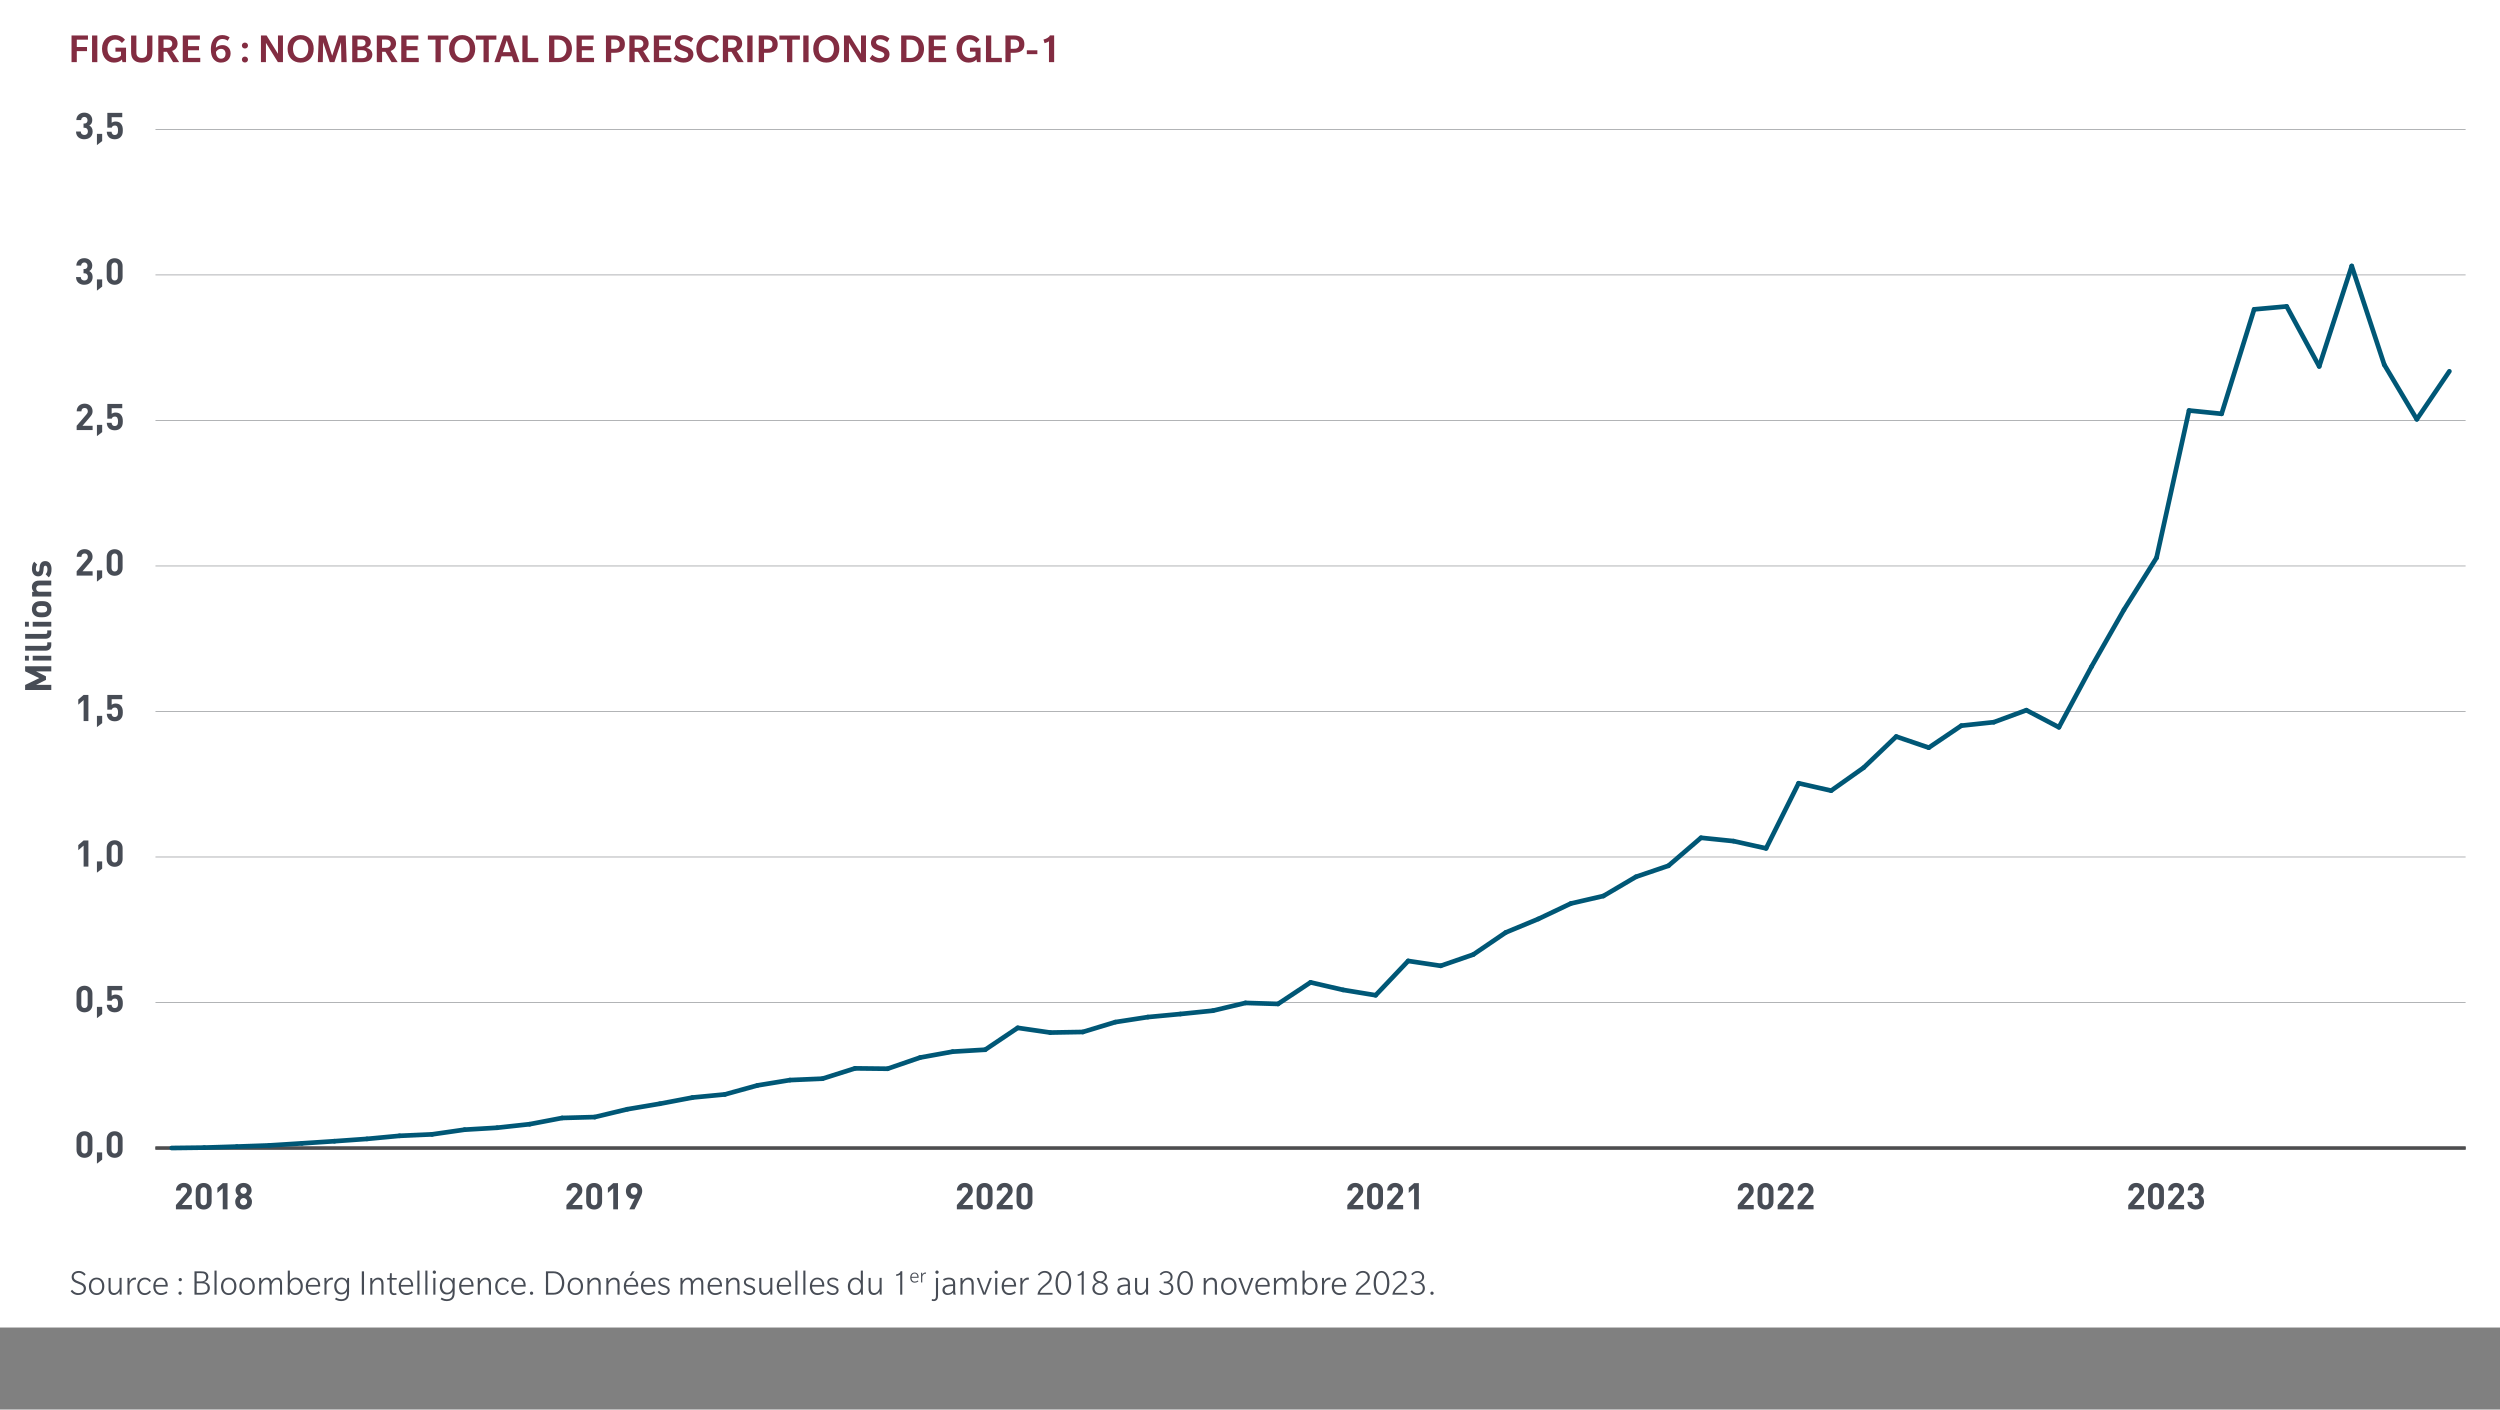 <?xml version="1.0" encoding="UTF-8"?>
<svg xmlns="http://www.w3.org/2000/svg" viewBox="0 0 800.36 451.25">
  <rect x="0" y="0" width="800.36" height="451.25" fill="#808080" stroke="none"/>
  <defs>
    <style>
      .cls-1 {
        fill: #474c55;
      }

      .cls-1, .cls-2, .cls-3 {
        stroke-width: 0px;
      }

      .cls-4 {
        stroke: #005776;
        stroke-linecap: round;
        stroke-width: 1.5px;
      }

      .cls-4, .cls-5, .cls-6 {
        fill: none;
        stroke-miterlimit: 10;
      }

      .cls-2 {
        fill: #fff;
      }

      .cls-5 {
        stroke: #4d4d4f;
      }

      .cls-3 {
        fill: #822c41;
      }

      .cls-6 {
        stroke: #9d9fa2;
        stroke-width: .25px;
      }
    </style>
  </defs>
  <g id="white_background" data-name="white background">
    <rect class="cls-2" width="800.36" height="425"/>
  </g>
  <g id="Layer_7" data-name="Layer 7">
    <g>
      <path class="cls-3" d="M24.59,12.7v2.34h3.27v1.34h-3.27v3.52h-1.69v-8.54h5.26v1.33h-3.56Z"/>
      <path class="cls-3" d="M29.47,19.9v-8.54h1.69v8.54h-1.69Z"/>
      <path class="cls-3" d="M39.2,19.9l-.16-.87s-.7,1.01-2.58,1.01c-2.04,0-3.8-1.61-3.8-4.44s1.99-4.37,4.14-4.37,3.11,1.37,3.21,1.51l-.99,1.02c-.19-.21-.82-1.09-2.16-1.09s-2.47,1.04-2.47,2.94,1.02,2.94,2.43,2.94,1.91-.78,1.91-.78v-1.22h-1.77v-1.28h3.39v4.62h-1.13Z"/>
      <path class="cls-3" d="M47.1,11.37h1.69v5.15c0,1.14-.17,1.92-.75,2.57-.56.63-1.4.95-2.65.95s-2.08-.31-2.65-.95c-.58-.63-.77-1.41-.77-2.55v-5.16h1.69v5.24c0,.74.08,1.08.35,1.4.28.34.73.54,1.36.54s1.09-.2,1.37-.54c.27-.32.35-.66.35-1.4v-5.24Z"/>
      <path class="cls-3" d="M55.42,19.9l-1.99-3.32h-1.06v3.32h-1.69v-8.54h3.08c.86,0,1.63.17,2.15.58.55.43.94,1.1.94,1.98,0,1.21-.71,2.04-1.75,2.39l2.26,3.59h-1.94ZM54.65,12.94c-.3-.2-.62-.28-1.09-.28h-1.2v2.66h1.18c.48,0,.81-.08,1.1-.28s.51-.59.51-1.05-.21-.85-.51-1.05Z"/>
      <path class="cls-3" d="M58.51,19.9v-8.54h5.48v1.33h-3.79v2.07h3.52v1.34h-3.52v2.42h3.91v1.37h-5.61Z"/>
      <path class="cls-3" d="M70.77,20.04c-1.33,0-2.1-.67-2.53-1.29-.42-.59-.73-1.53-.73-2.97,0-1.79.54-2.88,1.13-3.5.58-.63,1.38-1.05,2.51-1.05s1.95.42,2.37.75l-.63,1.08c-.19-.17-.82-.58-1.69-.58-.62,0-1.05.23-1.38.56s-.71.91-.71,2.26c.2-.2.83-.86,2.18-.86s2.54.98,2.54,2.63-1.09,2.96-3.05,2.96ZM70.73,15.64c-1.01,0-1.59.97-1.59.97,0,1.14.54,2.18,1.59,2.18s1.48-.73,1.48-1.6-.47-1.55-1.48-1.55Z"/>
      <path class="cls-3" d="M78.42,15.53c-.58,0-.98-.4-.98-.94s.4-.95.97-.95.98.4.98.94-.4.95-.97.95ZM78.42,20.01c-.58,0-.98-.4-.98-.94s.4-.95.97-.95.98.4.98.94-.4.95-.97.95Z"/>
      <path class="cls-3" d="M88.97,19.9l-3.83-6.18v6.18h-1.6v-8.54h1.81l3.64,5.87v-5.87h1.6v8.54h-1.63Z"/>
      <path class="cls-3" d="M96.25,20.04c-2.55,0-4.18-1.77-4.18-4.41s1.63-4.4,4.18-4.4,4.18,1.77,4.18,4.4-1.63,4.41-4.18,4.41ZM96.25,12.64c-1.56,0-2.45,1.25-2.45,2.97s.87,2.98,2.45,2.98,2.45-1.26,2.45-2.98-.89-2.97-2.45-2.97Z"/>
      <path class="cls-3" d="M109.29,19.9l-.12-6.4-2.11,6.4h-1.49l-2.12-6.4-.11,6.4h-1.59l.3-8.54h2.18l2.12,6.49,2.14-6.49h2.19l.3,8.54h-1.68Z"/>
      <path class="cls-3" d="M118.22,19.37c-.58.38-1.4.54-2.34.54h-3.12v-8.54h2.94c.74,0,1.61.08,2.11.42.51.34.9.86.9,1.69s-.51,1.57-1.47,1.83v.03c1.21.2,1.96,1.01,1.96,2.11,0,.91-.42,1.53-1,1.92ZM116.57,12.83c-.24-.15-.59-.19-.97-.19h-1.16v2.23h1.16c.38,0,.74-.07.97-.23.24-.17.46-.46.46-.9s-.2-.75-.46-.91ZM116.94,16.29c-.27-.15-.63-.24-1.12-.24h-1.38v2.59h1.37c.5,0,.86-.09,1.13-.24.28-.17.54-.51.54-1.05s-.26-.89-.54-1.06Z"/>
      <path class="cls-3" d="M125.37,19.9l-1.99-3.32h-1.06v3.32h-1.69v-8.54h3.08c.86,0,1.63.17,2.15.58.55.43.94,1.1.94,1.98,0,1.21-.71,2.04-1.75,2.39l2.26,3.59h-1.94ZM124.6,12.94c-.3-.2-.62-.28-1.09-.28h-1.2v2.66h1.18c.48,0,.81-.08,1.1-.28s.51-.59.51-1.05-.21-.85-.51-1.05Z"/>
      <path class="cls-3" d="M128.46,19.9v-8.54h5.48v1.33h-3.79v2.07h3.52v1.34h-3.52v2.42h3.91v1.37h-5.61Z"/>
      <path class="cls-3" d="M141.1,12.7v7.21h-1.68v-7.21h-2.45v-1.33h6.56v1.33h-2.43Z"/>
      <path class="cls-3" d="M147.96,20.04c-2.55,0-4.18-1.77-4.18-4.41s1.63-4.4,4.18-4.4,4.18,1.77,4.18,4.4-1.63,4.41-4.18,4.41ZM147.96,12.64c-1.56,0-2.45,1.25-2.45,2.97s.87,2.98,2.45,2.98,2.45-1.26,2.45-2.98-.89-2.97-2.45-2.97Z"/>
      <path class="cls-3" d="M156.48,12.7v7.21h-1.68v-7.21h-2.45v-1.33h6.56v1.33h-2.43Z"/>
      <path class="cls-3" d="M164.52,19.9l-.62-1.87h-3.33l-.62,1.87h-1.67l3-8.54h2.02l3.02,8.54h-1.8ZM162.24,12.94l-1.26,3.76h2.51l-1.25-3.76Z"/>
      <path class="cls-3" d="M167.24,19.9v-8.54h1.69v7.17h3.39v1.37h-5.08Z"/>
      <path class="cls-3" d="M181.79,18.88c-.74.67-1.71,1.02-3.05,1.02h-2.96v-8.54h2.94c1.36,0,2.33.35,3.06,1.02s1.32,1.75,1.32,3.24-.58,2.58-1.32,3.25ZM180.59,13.4c-.47-.48-1.09-.7-1.9-.7h-1.22v5.85h1.22c.81,0,1.42-.23,1.9-.7.47-.47.78-1.24.78-2.23s-.31-1.76-.78-2.22Z"/>
      <path class="cls-3" d="M184.58,19.9v-8.54h5.48v1.33h-3.79v2.07h3.52v1.34h-3.52v2.42h3.91v1.37h-5.61Z"/>
      <path class="cls-3" d="M199.15,16.27c-.59.46-1.52.63-2.26.63h-1.21v3h-1.69v-8.54h2.9c.81,0,1.65.17,2.26.65.59.46.91,1.13.91,2.12s-.31,1.67-.91,2.14ZM197.85,12.97c-.32-.24-.66-.31-1.22-.31h-.94v2.96h.93c.58,0,.9-.05,1.24-.3.32-.24.52-.59.52-1.18s-.19-.93-.52-1.17Z"/>
      <path class="cls-3" d="M206.23,19.9l-1.99-3.32h-1.06v3.32h-1.69v-8.54h3.08c.86,0,1.63.17,2.15.58.55.43.94,1.1.94,1.98,0,1.21-.71,2.04-1.75,2.39l2.26,3.59h-1.94ZM205.47,12.94c-.3-.2-.62-.28-1.09-.28h-1.2v2.66h1.18c.48,0,.81-.08,1.1-.28s.51-.59.51-1.05-.21-.85-.51-1.05Z"/>
      <path class="cls-3" d="M209.32,19.9v-8.54h5.48v1.33h-3.79v2.07h3.52v1.34h-3.52v2.42h3.91v1.37h-5.61Z"/>
      <path class="cls-3" d="M221.13,19.3c-.51.42-1.18.74-2.33.74s-2.41-.48-3.16-1.28l.85-1.2c.34.34,1.3,1.05,2.31,1.05s1.52-.4,1.52-1.05-.63-.89-.97-1.02-1.29-.47-1.52-.56c-.17-.07-.67-.26-1.06-.6-.38-.34-.73-.85-.73-1.68s.44-1.51.94-1.87c.5-.35,1.12-.59,2.12-.59,1.41,0,2.46.73,2.86,1.13l-.73,1.16c-.4-.4-1.32-.94-2.19-.94s-1.36.32-1.36.95.62.86.93,1c.31.12,1.37.5,1.64.6.22.08.65.26,1.01.59.36.32.73.82.73,1.65s-.38,1.49-.87,1.92Z"/>
      <path class="cls-3" d="M229.29,13.87s-.67-1.16-2.15-1.16-2.5,1.14-2.5,2.89.98,2.9,2.47,2.9,2.22-1.17,2.22-1.17l.87,1.14s-.9,1.56-3.21,1.56-4.07-1.59-4.07-4.41,1.96-4.4,4.14-4.4,3.08,1.45,3.12,1.52l-.89,1.12Z"/>
      <path class="cls-3" d="M236.16,19.9l-1.99-3.32h-1.06v3.32h-1.69v-8.54h3.08c.86,0,1.63.17,2.15.58.55.43.94,1.1.94,1.98,0,1.21-.71,2.04-1.75,2.39l2.26,3.59h-1.94ZM235.39,12.94c-.3-.2-.62-.28-1.09-.28h-1.2v2.66h1.18c.48,0,.81-.08,1.1-.28s.51-.59.51-1.05-.21-.85-.51-1.05Z"/>
      <path class="cls-3" d="M239.24,19.9v-8.54h1.69v8.54h-1.69Z"/>
      <path class="cls-3" d="M248.07,16.27c-.59.46-1.52.63-2.26.63h-1.21v3h-1.69v-8.54h2.9c.81,0,1.65.17,2.26.65.59.46.91,1.13.91,2.12s-.31,1.67-.91,2.14ZM246.77,12.97c-.32-.24-.66-.31-1.22-.31h-.94v2.96h.93c.58,0,.9-.05,1.24-.3.32-.24.52-.59.52-1.18s-.19-.93-.52-1.17Z"/>
      <path class="cls-3" d="M253.65,12.7v7.21h-1.68v-7.21h-2.45v-1.33h6.56v1.33h-2.43Z"/>
      <path class="cls-3" d="M257.17,19.9v-8.54h1.69v8.54h-1.69Z"/>
      <path class="cls-3" d="M264.53,20.04c-2.55,0-4.18-1.77-4.18-4.41s1.63-4.4,4.18-4.4,4.18,1.77,4.18,4.4-1.63,4.41-4.18,4.41ZM264.53,12.64c-1.56,0-2.45,1.25-2.45,2.97s.87,2.98,2.45,2.98,2.45-1.26,2.45-2.98-.89-2.97-2.45-2.97Z"/>
      <path class="cls-3" d="M275.62,19.9l-3.83-6.18v6.18h-1.6v-8.54h1.81l3.64,5.87v-5.87h1.6v8.54h-1.63Z"/>
      <path class="cls-3" d="M283.92,19.3c-.51.42-1.18.74-2.33.74s-2.41-.48-3.16-1.28l.85-1.2c.34.34,1.3,1.05,2.31,1.05s1.52-.4,1.52-1.05-.63-.89-.97-1.02-1.29-.47-1.52-.56c-.17-.07-.67-.26-1.06-.6-.38-.34-.73-.85-.73-1.68s.44-1.51.94-1.87c.5-.35,1.12-.59,2.12-.59,1.41,0,2.46.73,2.86,1.13l-.73,1.16c-.4-.4-1.32-.94-2.19-.94s-1.36.32-1.36.95.62.86.93,1c.31.12,1.37.5,1.64.6.22.08.65.26,1.01.59.36.32.73.82.73,1.65s-.38,1.49-.87,1.92Z"/>
      <path class="cls-3" d="M294.51,18.88c-.74.67-1.71,1.02-3.05,1.02h-2.96v-8.54h2.94c1.36,0,2.33.35,3.06,1.02s1.32,1.75,1.32,3.24-.58,2.58-1.32,3.25ZM293.32,13.4c-.47-.48-1.09-.7-1.9-.7h-1.22v5.85h1.22c.81,0,1.42-.23,1.9-.7.47-.47.78-1.24.78-2.23s-.31-1.76-.78-2.22Z"/>
      <path class="cls-3" d="M297.3,19.9v-8.54h5.48v1.33h-3.79v2.07h3.52v1.34h-3.52v2.42h3.91v1.37h-5.61Z"/>
      <path class="cls-3" d="M312.77,19.9l-.16-.87s-.7,1.01-2.58,1.01c-2.04,0-3.8-1.61-3.8-4.44s1.99-4.37,4.14-4.37,3.11,1.37,3.21,1.51l-.99,1.02c-.19-.21-.82-1.09-2.16-1.09s-2.47,1.04-2.47,2.94,1.02,2.94,2.43,2.94,1.91-.78,1.91-.78v-1.22h-1.77v-1.28h3.39v4.62h-1.13Z"/>
      <path class="cls-3" d="M315.65,19.9v-8.54h1.69v7.17h3.39v1.37h-5.08Z"/>
      <path class="cls-3" d="M327.04,16.27c-.59.46-1.52.63-2.26.63h-1.21v3h-1.69v-8.54h2.9c.81,0,1.65.17,2.26.65.59.46.91,1.13.91,2.12s-.31,1.67-.91,2.14ZM325.74,12.97c-.32-.24-.66-.31-1.22-.31h-.94v2.96h.93c.58,0,.9-.05,1.24-.3.32-.24.52-.59.52-1.18s-.19-.93-.52-1.17Z"/>
      <path class="cls-3" d="M328.73,17.34v-1.24h3.37v1.24h-3.37Z"/>
      <path class="cls-3" d="M335.82,19.9v-6.68c-.13.12-.47.27-.62.34-.16.07-.59.22-.78.27l-.36-1.17c.27-.04.83-.26,1.21-.47.36-.21.74-.52.85-.85h1.36v8.56h-1.65Z"/>
    </g>
    <g>
      <path class="cls-1" d="M25.01,414.59c-1.55,0-2.32-1.11-2.39-1.24l.48-.43c.07.11.75,1.07,1.93,1.07s1.8-.62,1.8-1.45-.72-1.13-1.08-1.29-1.35-.54-1.59-.65c-.24-.11-1.22-.57-1.22-1.77s1-1.94,2.29-1.94,2.02.82,2.19,1.07l-.44.46c-.17-.25-.81-.94-1.75-.94s-1.62.47-1.62,1.29.72,1.13,1.08,1.29c.36.17,1.35.54,1.59.65s1.24.58,1.24,1.76-.94,2.11-2.51,2.11Z"/>
      <path class="cls-1" d="M30.93,414.59c-1.47,0-2.47-1.11-2.47-2.78s1-2.79,2.47-2.79,2.47,1.11,2.47,2.78-1,2.79-2.47,2.79ZM30.93,409.59c-1.12,0-1.76.89-1.76,2.21s.65,2.22,1.76,2.22,1.77-.89,1.77-2.22-.65-2.21-1.77-2.21Z"/>
      <path class="cls-1" d="M38.32,414.48l-.06-1.06c-.31.58-.92,1.16-1.8,1.16s-1.71-.46-1.71-1.93v-3.53h.67v3.35c0,.94.33,1.49,1.18,1.49s1.54-.91,1.66-1.58v-3.27h.67v5.35h-.61Z"/>
      <path class="cls-1" d="M43.45,409.75s-.12-.07-.35-.07-.52.05-.82.27c-.31.22-.69.69-.8,1.35v3.18h-.67v-5.35h.61l.06,1.12c.29-.65.92-1.24,1.68-1.24.24,0,.41.06.41.06l-.12.68Z"/>
      <path class="cls-1" d="M48.33,413.53c-.05.07-.67,1.07-2.05,1.07s-2.35-1.14-2.35-2.79,1.06-2.79,2.47-2.79,1.92,1.06,1.92,1.06l-.47.35s-.42-.83-1.42-.83-1.8.76-1.8,2.2.8,2.2,1.74,2.2,1.45-.75,1.52-.86l.45.39Z"/>
      <path class="cls-1" d="M49.78,411.89c0,1.24.64,2.11,1.76,2.11s1.71-.63,1.71-.63l.33.46s-.68.76-2.09.76-2.41-1.05-2.41-2.78,1.06-2.79,2.41-2.79,2.21,1.05,2.21,2.52v.35h-3.92ZM51.46,409.57c-1.15,0-1.62,1.02-1.68,1.79h3.24c0-.88-.41-1.79-1.55-1.79Z"/>
      <path class="cls-1" d="M57.65,414.54c-.29,0-.53-.24-.53-.53s.24-.53.53-.53.53.24.53.53-.24.53-.53.53ZM57.71,410.19c-.29,0-.53-.24-.53-.53s.24-.53.53-.53.53.24.53.53-.23.53-.53.53Z"/>
      <path class="cls-1" d="M66.38,414.01c-.49.35-1.18.47-1.94.47h-2.18v-7.47h2c.59,0,1.28.04,1.69.33.41.29.75.73.75,1.43s-.45,1.41-1.33,1.65v.02c1.12.15,1.82.86,1.82,1.92,0,.72-.32,1.29-.82,1.65ZM65.42,407.77c-.31-.16-.77-.18-1.24-.18h-1.21v2.65h1.2c.47,0,.95-.05,1.23-.24.28-.19.59-.53.59-1.12s-.27-.95-.58-1.12ZM65.85,411.13c-.28-.19-.71-.29-1.29-.29h-1.59v3.06h1.59c.59,0,1.01-.11,1.29-.29.28-.19.62-.59.62-1.23s-.34-1.05-.62-1.24Z"/>
      <path class="cls-1" d="M68.67,414.48v-7.71h.67v7.71h-.67Z"/>
      <path class="cls-1" d="M73.22,414.59c-1.47,0-2.47-1.11-2.47-2.78s1-2.79,2.47-2.79,2.47,1.11,2.47,2.78-1,2.79-2.47,2.79ZM73.22,409.59c-1.12,0-1.76.89-1.76,2.21s.65,2.22,1.76,2.22,1.76-.89,1.76-2.22-.65-2.21-1.76-2.21Z"/>
      <path class="cls-1" d="M79.1,414.59c-1.47,0-2.47-1.11-2.47-2.78s1-2.79,2.47-2.79,2.47,1.11,2.47,2.78-1,2.79-2.47,2.79ZM79.1,409.59c-1.12,0-1.76.89-1.76,2.21s.65,2.22,1.76,2.22,1.77-.89,1.77-2.22-.65-2.21-1.77-2.21Z"/>
      <path class="cls-1" d="M89.64,414.48v-3.47c0-.76-.15-1.38-1.06-1.38s-1.54,1.2-1.6,1.61v3.24h-.67v-3.47c0-.76-.15-1.38-1.06-1.38s-1.54,1.2-1.6,1.61v3.24h-.67v-5.35h.61l.06,1.06c.31-.64,1.04-1.17,1.76-1.17s1.33.35,1.51,1.24c.35-.71,1.09-1.24,1.82-1.24s1.56.4,1.56,1.81v3.65h-.67Z"/>
      <path class="cls-1" d="M94.54,414.59c-1.12,0-1.61-.76-1.74-.99l-.12.88h-.55v-7.71h.67v3.29c.06-.12.62-1.05,1.86-1.05,1.41,0,2.29,1.19,2.29,2.78s-1,2.79-2.41,2.79ZM94.54,409.57c-1.06,0-1.76,1.01-1.76,2.22s.65,2.22,1.71,2.22,1.76-1.01,1.76-2.22-.65-2.22-1.71-2.22Z"/>
      <path class="cls-1" d="M98.59,411.89c0,1.24.64,2.11,1.76,2.11s1.71-.63,1.71-.63l.33.46s-.68.76-2.09.76-2.41-1.05-2.41-2.78,1.06-2.79,2.41-2.79,2.21,1.05,2.21,2.52v.35h-3.92ZM100.28,409.57c-1.15,0-1.62,1.02-1.68,1.79h3.24c0-.88-.41-1.79-1.55-1.79Z"/>
      <path class="cls-1" d="M106.51,409.75s-.12-.07-.35-.07-.52.05-.82.27c-.31.22-.69.69-.8,1.35v3.18h-.67v-5.35h.61l.06,1.12c.29-.65.92-1.24,1.68-1.24.24,0,.41.06.41.06l-.12.68Z"/>
      <path class="cls-1" d="M111.28,415.66c-.29.41-.94.88-2.06.88s-1.85-.51-1.96-.62l.33-.51c.12.12.83.54,1.64.54s1.26-.29,1.48-.58c.22-.28.38-.78.38-1.54v-.47c-.04.07-.51,1.06-1.86,1.06s-2.24-1.12-2.24-2.71,1.06-2.69,2.35-2.69,1.69.92,1.74,1.05l.12-.94h.55v4.41c0,1.18-.18,1.71-.47,2.12ZM109.43,409.57c-1.04,0-1.74.96-1.74,2.14s.65,2.14,1.67,2.14,1.74-.96,1.74-2.14-.65-2.14-1.67-2.14Z"/>
      <path class="cls-1" d="M115.83,414.48v-7.47h.71v7.47h-.71Z"/>
      <path class="cls-1" d="M122.1,414.48v-3.28c0-.94-.27-1.56-1.21-1.56s-1.56,1.02-1.68,1.61v3.24h-.67v-5.35h.61l.06,1.06c.31-.58.92-1.17,1.86-1.17s1.71.53,1.71,1.94v3.52h-.67Z"/>
      <path class="cls-1" d="M125.42,409.66v3.12c0,.65.08.89.26,1.06.19.17.41.2.65.2s.52-.08.52-.08l.09.53c-.18.06-.53.12-.82.12-.41,0-.76-.12-1.02-.41-.27-.29-.34-.71-.34-1.41v-3.12h-.81v-.53h.81l.09-1.53h.58v1.53h1.58v.53h-1.58Z"/>
      <path class="cls-1" d="M128.35,411.89c0,1.24.64,2.11,1.76,2.11s1.71-.63,1.71-.63l.33.46s-.68.76-2.09.76-2.41-1.05-2.41-2.78,1.06-2.79,2.41-2.79,2.21,1.05,2.21,2.52v.35h-3.92ZM130.03,409.57c-1.15,0-1.62,1.02-1.68,1.79h3.24c0-.88-.41-1.79-1.55-1.79Z"/>
      <path class="cls-1" d="M133.62,414.48v-7.71h.67v7.71h-.67Z"/>
      <path class="cls-1" d="M136.17,414.48v-7.71h.67v7.71h-.67Z"/>
      <path class="cls-1" d="M139.06,407.81c-.29,0-.54-.24-.54-.53s.24-.54.53-.54.54.24.54.53-.23.54-.53.54ZM138.72,414.48v-5.35h.67v5.35h-.67Z"/>
      <path class="cls-1" d="M145.09,415.66c-.29.41-.94.88-2.06.88s-1.85-.51-1.96-.62l.33-.51c.12.12.83.54,1.64.54s1.26-.29,1.48-.58c.22-.28.38-.78.38-1.54v-.47c-.04.07-.51,1.06-1.86,1.06s-2.24-1.12-2.24-2.71,1.06-2.69,2.35-2.69,1.69.92,1.74,1.05l.12-.94h.55v4.41c0,1.18-.18,1.71-.47,2.12ZM143.25,409.57c-1.04,0-1.74.96-1.74,2.14s.65,2.14,1.67,2.14,1.74-.96,1.74-2.14-.65-2.14-1.67-2.14Z"/>
      <path class="cls-1" d="M147.68,411.89c0,1.24.64,2.11,1.76,2.11s1.71-.63,1.71-.63l.33.46s-.68.76-2.09.76-2.41-1.05-2.41-2.78,1.06-2.79,2.41-2.79,2.21,1.05,2.21,2.52v.35h-3.92ZM149.36,409.57c-1.15,0-1.62,1.02-1.68,1.79h3.24c0-.88-.41-1.79-1.55-1.79Z"/>
      <path class="cls-1" d="M156.51,414.48v-3.28c0-.94-.27-1.56-1.21-1.56s-1.56,1.02-1.68,1.61v3.24h-.67v-5.35h.61l.06,1.06c.31-.58.92-1.17,1.86-1.17s1.71.53,1.71,1.94v3.52h-.67Z"/>
      <path class="cls-1" d="M162.93,413.53c-.05.07-.67,1.07-2.05,1.07s-2.35-1.14-2.35-2.79,1.06-2.79,2.47-2.79,1.92,1.06,1.92,1.06l-.47.35s-.42-.83-1.42-.83-1.8.76-1.8,2.2.8,2.2,1.74,2.2,1.45-.75,1.52-.86l.45.39Z"/>
      <path class="cls-1" d="M164.37,411.89c0,1.24.64,2.11,1.76,2.11s1.71-.63,1.71-.63l.33.46s-.68.76-2.09.76-2.41-1.05-2.41-2.78,1.06-2.79,2.41-2.79,2.21,1.05,2.21,2.52v.35h-3.92ZM166.06,409.57c-1.15,0-1.62,1.02-1.68,1.79h3.24c0-.88-.41-1.79-1.55-1.79Z"/>
      <path class="cls-1" d="M170.17,414.54c-.29,0-.53-.24-.53-.53s.24-.53.53-.53.53.24.53.53-.24.53-.53.53Z"/>
      <path class="cls-1" d="M179.6,413.54c-.59.59-1.35.94-2.47.94h-2.35v-7.47h2.35c1.12,0,1.88.35,2.47.94s1.06,1.53,1.06,2.79-.47,2.21-1.06,2.8ZM179.07,408.36c-.53-.53-1.18-.76-1.94-.76h-1.65v6.29h1.65c.76,0,1.41-.24,1.94-.76.53-.53.86-1.41.86-2.38s-.33-1.86-.86-2.39Z"/>
      <path class="cls-1" d="M184.19,414.59c-1.47,0-2.47-1.11-2.47-2.78s1-2.79,2.47-2.79,2.47,1.11,2.47,2.78-1,2.79-2.47,2.79ZM184.19,409.59c-1.12,0-1.76.89-1.76,2.21s.65,2.22,1.76,2.22,1.76-.89,1.76-2.22-.65-2.21-1.76-2.21Z"/>
      <path class="cls-1" d="M191.63,414.48v-3.28c0-.94-.27-1.56-1.21-1.56s-1.56,1.02-1.68,1.61v3.24h-.67v-5.35h.61l.06,1.06c.31-.58.92-1.17,1.86-1.17s1.71.53,1.71,1.94v3.52h-.67Z"/>
      <path class="cls-1" d="M197.68,414.48v-3.28c0-.94-.27-1.56-1.21-1.56s-1.56,1.02-1.68,1.61v3.24h-.67v-5.35h.61l.06,1.06c.31-.58.92-1.17,1.86-1.17s1.71.53,1.71,1.94v3.52h-.67Z"/>
      <path class="cls-1" d="M200.41,411.89c0,1.24.64,2.11,1.76,2.11s1.71-.63,1.71-.63l.33.46s-.68.76-2.09.76-2.41-1.05-2.41-2.78,1.06-2.79,2.41-2.79,2.21,1.05,2.21,2.52v.35h-3.92ZM202.09,409.57c-1.15,0-1.62,1.02-1.68,1.79h3.24c0-.88-.41-1.79-1.55-1.79ZM202.12,408.48h-.53l.76-1.47h.82l-1.06,1.47Z"/>
      <path class="cls-1" d="M205.91,411.89c0,1.24.64,2.11,1.76,2.11s1.71-.63,1.71-.63l.33.46s-.68.76-2.09.76-2.41-1.05-2.41-2.78,1.06-2.79,2.41-2.79,2.21,1.05,2.21,2.52v.35h-3.92ZM207.59,409.57c-1.15,0-1.62,1.02-1.68,1.79h3.24c0-.88-.41-1.79-1.55-1.79Z"/>
      <path class="cls-1" d="M212.52,414.59c-1.18,0-1.87-.79-1.99-.96l.44-.41c.24.29.8.81,1.56.81s1.24-.34,1.24-.92-.54-.78-.85-.89c-.31-.12-.85-.28-1.09-.39-.25-.11-1.04-.45-1.04-1.33s.77-1.48,1.82-1.48,1.69.64,1.74.71l-.35.47c-.22-.25-.75-.62-1.41-.62s-1.18.28-1.18.86.54.75.88.88c.34.13.71.24,1,.35.29.12,1.12.48,1.12,1.36s-.72,1.56-1.89,1.56Z"/>
      <path class="cls-1" d="M224.5,414.48v-3.47c0-.76-.15-1.38-1.06-1.38s-1.54,1.2-1.6,1.61v3.24h-.67v-3.47c0-.76-.15-1.38-1.06-1.38s-1.54,1.2-1.6,1.61v3.24h-.67v-5.35h.61l.06,1.06c.31-.64,1.04-1.17,1.76-1.17s1.33.35,1.51,1.24c.35-.71,1.09-1.24,1.82-1.24s1.56.4,1.56,1.81v3.65h-.67Z"/>
      <path class="cls-1" d="M227.23,411.89c0,1.24.64,2.11,1.76,2.11s1.71-.63,1.71-.63l.33.46s-.68.76-2.09.76-2.41-1.05-2.41-2.78,1.06-2.79,2.41-2.79,2.21,1.05,2.21,2.52v.35h-3.92ZM228.91,409.57c-1.15,0-1.62,1.02-1.68,1.79h3.24c0-.88-.41-1.79-1.55-1.79Z"/>
      <path class="cls-1" d="M236.06,414.48v-3.28c0-.94-.27-1.56-1.21-1.56s-1.56,1.02-1.68,1.61v3.24h-.67v-5.35h.61l.06,1.06c.31-.58.92-1.17,1.86-1.17s1.71.53,1.71,1.94v3.52h-.67Z"/>
      <path class="cls-1" d="M239.89,414.59c-1.18,0-1.87-.79-1.99-.96l.44-.41c.24.29.8.81,1.56.81s1.24-.34,1.24-.92-.54-.78-.85-.89c-.31-.12-.85-.28-1.09-.39-.25-.11-1.04-.45-1.04-1.33s.76-1.48,1.82-1.48,1.69.64,1.74.71l-.35.47c-.22-.25-.75-.62-1.41-.62s-1.18.28-1.18.86.54.75.88.88c.34.13.71.24,1,.35.29.12,1.12.48,1.12,1.36s-.72,1.56-1.89,1.56Z"/>
      <path class="cls-1" d="M246.64,414.48l-.06-1.06c-.31.58-.92,1.16-1.8,1.16s-1.71-.46-1.71-1.93v-3.53h.67v3.35c0,.94.33,1.49,1.18,1.49s1.54-.91,1.66-1.58v-3.27h.67v5.35h-.61Z"/>
      <path class="cls-1" d="M249.37,411.89c0,1.24.64,2.11,1.76,2.11s1.71-.63,1.71-.63l.33.46s-.68.76-2.09.76-2.41-1.05-2.41-2.78,1.06-2.79,2.41-2.79,2.21,1.05,2.21,2.52v.35h-3.92ZM251.05,409.57c-1.15,0-1.62,1.02-1.68,1.79h3.24c0-.88-.41-1.79-1.55-1.79Z"/>
      <path class="cls-1" d="M254.63,414.48v-7.71h.67v7.71h-.67Z"/>
      <path class="cls-1" d="M257.18,414.48v-7.71h.67v7.71h-.67Z"/>
      <path class="cls-1" d="M259.97,411.89c0,1.24.64,2.11,1.76,2.11s1.71-.63,1.71-.63l.33.46s-.68.76-2.09.76-2.41-1.05-2.41-2.78,1.06-2.79,2.41-2.79,2.21,1.05,2.21,2.52v.35h-3.92ZM261.65,409.57c-1.15,0-1.62,1.02-1.68,1.79h3.24c0-.88-.41-1.79-1.55-1.79Z"/>
      <path class="cls-1" d="M266.58,414.59c-1.18,0-1.87-.79-1.99-.96l.44-.41c.24.29.8.81,1.56.81s1.24-.34,1.24-.92-.54-.78-.85-.89c-.31-.12-.85-.28-1.09-.39-.25-.11-1.04-.45-1.04-1.33s.77-1.48,1.82-1.48,1.69.64,1.74.71l-.35.47c-.22-.25-.75-.62-1.41-.62s-1.18.28-1.18.86.54.75.88.88c.34.13.71.24,1,.35.29.12,1.12.48,1.12,1.36s-.72,1.56-1.89,1.56Z"/>
      <path class="cls-1" d="M275.7,414.48l-.12-.88s-.52.99-1.87.99-2.28-1.2-2.28-2.79,1-2.78,2.41-2.78c1.24,0,1.68.93,1.74,1.05v-3.29h.67v7.71h-.55ZM273.9,409.57c-1.06,0-1.76,1.01-1.76,2.22s.65,2.22,1.71,2.22,1.76-1.01,1.76-2.22-.65-2.22-1.71-2.22Z"/>
      <path class="cls-1" d="M281.64,414.48l-.06-1.06c-.31.58-.92,1.16-1.8,1.16s-1.71-.46-1.71-1.93v-3.53h.67v3.35c0,.94.33,1.49,1.18,1.49s1.54-.91,1.66-1.58v-3.27h.67v5.35h-.61Z"/>
      <path class="cls-1" d="M288.19,414.48v-6.41c-.18.14-.52.26-.62.29-.11.04-.38.12-.61.15l-.09-.51c.24-.02.65-.14.88-.29.24-.14.47-.38.55-.74h.56v7.51h-.67Z"/>
    </g>
    <g>
      <path class="cls-1" d="M291.81,409.06c0,.72.37,1.23,1.03,1.23s.99-.37.99-.37l.19.27s-.4.45-1.22.45-1.4-.61-1.4-1.62.62-1.62,1.4-1.62,1.29.61,1.29,1.47v.21h-2.28ZM292.79,407.71c-.67,0-.95.6-.98,1.04h1.88c0-.51-.24-1.04-.9-1.04Z"/>
      <path class="cls-1" d="M296.42,407.81s-.07-.04-.21-.04-.3.03-.48.16c-.18.13-.4.4-.47.79v1.85h-.39v-3.12h.36l.03.65c.17-.38.53-.72.98-.72.14,0,.24.03.24.03l-.07.4Z"/>
    </g>
    <g>
      <path class="cls-1" d="M300.06,415.95c-.21.32-.59.59-1.06.59s-.71-.12-.71-.12l.06-.53c.18.06.35.08.47.08s.41.04.61-.2c.21-.24.21-.76.21-1.24v-5.41h.67v5.53c0,.47-.05.98-.26,1.29ZM299.98,407.81c-.29,0-.54-.24-.54-.53s.25-.54.53-.54.54.24.54.53-.24.54-.53.54Z"/>
      <path class="cls-1" d="M305.25,414.48s-.12-.35-.12-.71c-.32.41-.88.81-1.76.81s-1.65-.52-1.65-1.61.94-1.45,1.35-1.56c.41-.12,1.13-.22,2.04-.22v-.41c0-.88-.62-1.2-1.33-1.2s-1.28.26-1.59.48l-.27-.52c.4-.25,1.06-.52,1.82-.52s1.22.22,1.51.47.53.64.53,1.46v2.47c0,.53.12.82.24,1.06h-.76ZM305.11,411.7c-.29,0-1.05.06-1.39.12-.34.06-1.29.25-1.29,1.13s.65,1.11,1.12,1.11,1.21-.28,1.56-.99v-1.36Z"/>
      <path class="cls-1" d="M311.05,414.48v-3.28c0-.94-.27-1.56-1.21-1.56s-1.56,1.02-1.68,1.61v3.24h-.67v-5.35h.61l.06,1.06c.31-.58.92-1.17,1.86-1.17s1.71.53,1.71,1.94v3.52h-.67Z"/>
      <path class="cls-1" d="M315.48,414.48h-.71l-2.06-5.35h.71l1.71,4.71,1.71-4.71h.71l-2.06,5.35Z"/>
      <path class="cls-1" d="M318.94,407.81c-.29,0-.54-.24-.54-.53s.24-.54.53-.54.54.24.54.53-.23.54-.53.54ZM318.6,414.48v-5.35h.67v5.35h-.67Z"/>
      <path class="cls-1" d="M321.38,411.89c0,1.24.64,2.11,1.76,2.11s1.71-.63,1.71-.63l.33.46s-.68.76-2.09.76-2.41-1.05-2.41-2.78,1.06-2.79,2.41-2.79,2.21,1.05,2.21,2.52v.35h-3.92ZM323.06,409.57c-1.15,0-1.62,1.02-1.68,1.79h3.24c0-.88-.41-1.79-1.55-1.79Z"/>
      <path class="cls-1" d="M329.3,409.75s-.12-.07-.35-.07-.52.05-.82.27c-.31.22-.69.69-.8,1.35v3.18h-.67v-5.35h.61l.06,1.12c.29-.65.92-1.24,1.68-1.24.24,0,.41.06.41.06l-.12.68Z"/>
      <path class="cls-1" d="M332.14,414.48c.19-1.75,1.78-2.82,2.35-3.31s1.53-1.22,1.53-2.17-.65-1.55-1.59-1.55-1.47.61-1.72.95l-.46-.34c.36-.52,1.06-1.18,2.24-1.18s2.21.76,2.21,2.06-1.15,2.12-1.8,2.65c-.65.53-1.74,1.32-1.98,2.32h4.04v.56h-4.82Z"/>
      <path class="cls-1" d="M340.43,414.59c-1.71,0-2.51-1.79-2.51-3.85s.8-3.85,2.51-3.85,2.51,1.79,2.51,3.85-.8,3.85-2.51,3.85ZM340.43,407.43c-1.23,0-1.8,1.55-1.8,3.29s.56,3.29,1.8,3.29,1.8-1.55,1.8-3.29-.56-3.29-1.8-3.29Z"/>
      <path class="cls-1" d="M346.29,414.48v-6.41c-.18.14-.52.26-.62.29-.11.04-.38.12-.61.15l-.09-.51c.24-.02.65-.14.88-.29.24-.14.47-.38.55-.74h.56v7.51h-.67Z"/>
      <path class="cls-1" d="M352.19,414.59c-1.41,0-2.47-.75-2.47-2.11s1.18-1.82,1.61-2c-.32-.12-1.32-.55-1.32-1.73s1-1.86,2.18-1.86,2.18.67,2.18,1.85-1,1.62-1.33,1.74c.45.18,1.62.65,1.62,2s-1.06,2.11-2.47,2.11ZM351.95,410.72c-.77.24-1.55.71-1.55,1.73s.79,1.6,1.79,1.6,1.79-.56,1.79-1.59-1.08-1.56-2.02-1.74ZM352.19,407.42c-.82,0-1.53.44-1.53,1.32s.94,1.39,1.76,1.51c.71-.18,1.29-.61,1.29-1.49s-.71-1.33-1.53-1.33Z"/>
      <path class="cls-1" d="M361.21,414.48s-.12-.35-.12-.71c-.32.41-.88.81-1.76.81s-1.65-.52-1.65-1.61.94-1.45,1.35-1.56c.41-.12,1.13-.22,2.04-.22v-.41c0-.88-.62-1.2-1.33-1.2s-1.28.26-1.59.48l-.27-.52c.4-.25,1.06-.52,1.82-.52s1.22.22,1.51.47.53.64.53,1.46v2.47c0,.53.12.82.24,1.06h-.76ZM361.06,411.7c-.29,0-1.05.06-1.39.12-.34.06-1.29.25-1.29,1.13s.65,1.11,1.12,1.11,1.21-.28,1.56-.99v-1.36Z"/>
      <path class="cls-1" d="M366.94,414.48l-.06-1.06c-.31.58-.92,1.16-1.8,1.16s-1.71-.46-1.71-1.93v-3.53h.67v3.35c0,.94.33,1.49,1.18,1.49s1.54-.91,1.66-1.58v-3.27h.67v5.35h-.61Z"/>
      <path class="cls-1" d="M373.16,414.59c-1.49,0-2.12-1.16-2.12-1.16l.47-.35c.11.19.71.95,1.71.95s1.74-.54,1.74-1.6-.86-1.6-1.8-1.6h-.59v-.56h.59c.88,0,1.59-.54,1.59-1.42s-.66-1.4-1.48-1.4-1.31.47-1.59.83l-.41-.36c.25-.34.89-1.01,2.01-1.01s2.12.71,2.12,1.88-.95,1.64-1.35,1.71c.6.11,1.59.65,1.59,1.94s-.98,2.16-2.47,2.16Z"/>
      <path class="cls-1" d="M379.39,414.59c-1.71,0-2.51-1.79-2.51-3.85s.8-3.85,2.51-3.85,2.51,1.79,2.51,3.85-.8,3.85-2.51,3.85ZM379.39,407.43c-1.23,0-1.8,1.55-1.8,3.29s.56,3.29,1.8,3.29,1.8-1.55,1.8-3.29-.56-3.29-1.8-3.29Z"/>
      <path class="cls-1" d="M388.92,414.48v-3.28c0-.94-.27-1.56-1.21-1.56s-1.56,1.02-1.68,1.61v3.24h-.67v-5.35h.61l.06,1.06c.31-.58.92-1.17,1.86-1.17s1.71.53,1.71,1.94v3.52h-.67Z"/>
      <path class="cls-1" d="M393.41,414.59c-1.47,0-2.47-1.11-2.47-2.78s1-2.79,2.47-2.79,2.47,1.11,2.47,2.78-1,2.79-2.47,2.79ZM393.41,409.59c-1.12,0-1.77.89-1.77,2.21s.65,2.22,1.77,2.22,1.76-.89,1.76-2.22-.65-2.21-1.76-2.21Z"/>
      <path class="cls-1" d="M399.23,414.48h-.71l-2.06-5.35h.71l1.71,4.71,1.71-4.71h.71l-2.06,5.35Z"/>
      <path class="cls-1" d="M402.58,411.89c0,1.24.63,2.11,1.76,2.11s1.71-.63,1.71-.63l.33.46s-.68.76-2.09.76-2.41-1.05-2.41-2.78,1.06-2.79,2.41-2.79,2.21,1.05,2.21,2.52v.35h-3.92ZM404.26,409.57c-1.15,0-1.62,1.02-1.68,1.79h3.24c0-.88-.41-1.79-1.55-1.79Z"/>
      <path class="cls-1" d="M414.5,414.48v-3.47c0-.76-.15-1.38-1.06-1.38s-1.54,1.2-1.6,1.61v3.24h-.67v-3.47c0-.76-.15-1.38-1.06-1.38s-1.54,1.2-1.6,1.61v3.24h-.67v-5.35h.61l.06,1.06c.31-.64,1.04-1.17,1.76-1.17s1.33.35,1.51,1.24c.35-.71,1.09-1.24,1.82-1.24s1.56.4,1.56,1.81v3.65h-.67Z"/>
      <path class="cls-1" d="M419.4,414.59c-1.12,0-1.61-.76-1.74-.99l-.12.88h-.55v-7.71h.67v3.29c.06-.12.62-1.05,1.86-1.05,1.41,0,2.29,1.19,2.29,2.78s-1,2.79-2.41,2.79ZM419.4,409.57c-1.06,0-1.76,1.01-1.76,2.22s.65,2.22,1.71,2.22,1.76-1.01,1.76-2.22-.65-2.22-1.71-2.22Z"/>
      <path class="cls-1" d="M425.87,409.75s-.12-.07-.35-.07-.52.05-.82.27c-.31.22-.69.69-.8,1.35v3.18h-.67v-5.35h.61l.06,1.12c.29-.65.92-1.24,1.68-1.24.24,0,.41.06.41.06l-.12.68Z"/>
      <path class="cls-1" d="M427.06,411.89c0,1.24.63,2.11,1.76,2.11s1.71-.63,1.71-.63l.33.46s-.68.76-2.09.76-2.41-1.05-2.41-2.78,1.06-2.79,2.41-2.79,2.21,1.05,2.21,2.52v.35h-3.92ZM428.74,409.57c-1.15,0-1.62,1.02-1.68,1.79h3.24c0-.88-.41-1.79-1.55-1.79Z"/>
      <path class="cls-1" d="M433.99,414.48c.19-1.75,1.78-2.82,2.35-3.31.58-.48,1.53-1.22,1.53-2.17s-.65-1.55-1.59-1.55-1.47.61-1.72.95l-.46-.34c.36-.52,1.06-1.18,2.23-1.18s2.21.76,2.21,2.06-1.15,2.12-1.8,2.65c-.65.53-1.74,1.32-1.98,2.32h4.04v.56h-4.82Z"/>
      <path class="cls-1" d="M442.28,414.59c-1.71,0-2.51-1.79-2.51-3.85s.8-3.85,2.51-3.85,2.51,1.79,2.51,3.85-.8,3.85-2.51,3.85ZM442.28,407.43c-1.24,0-1.8,1.55-1.8,3.29s.56,3.29,1.8,3.29,1.8-1.55,1.8-3.29-.56-3.29-1.8-3.29Z"/>
      <path class="cls-1" d="M445.75,414.48c.19-1.75,1.78-2.82,2.35-3.31.58-.48,1.53-1.22,1.53-2.17s-.65-1.55-1.59-1.55-1.47.61-1.72.95l-.46-.34c.36-.52,1.06-1.18,2.23-1.18s2.21.76,2.21,2.06-1.15,2.12-1.8,2.65c-.65.53-1.74,1.32-1.98,2.32h4.04v.56h-4.82Z"/>
      <path class="cls-1" d="M453.69,414.59c-1.49,0-2.12-1.16-2.12-1.16l.47-.35c.11.19.71.95,1.71.95s1.74-.54,1.74-1.6-.86-1.6-1.8-1.6h-.59v-.56h.59c.88,0,1.59-.54,1.59-1.42s-.66-1.4-1.48-1.4-1.31.47-1.59.83l-.41-.36c.25-.34.89-1.01,2.01-1.01s2.12.71,2.12,1.88-.95,1.64-1.35,1.71c.6.11,1.59.65,1.59,1.94s-.98,2.16-2.47,2.16Z"/>
      <path class="cls-1" d="M458.45,414.54c-.29,0-.53-.24-.53-.53s.24-.53.53-.53.53.24.53.53-.24.53-.53.53Z"/>
    </g>
    <g>
      <path class="cls-1" d="M16.42,214.94h-4.88l3.18,1.6v1.11l-3.18,1.61h4.88v1.64h-8.38v-1.61l4.53-2.19-4.53-2.18v-1.61h8.38v1.64Z"/>
      <path class="cls-1" d="M9.24,211.5h-1.25v-1.56h1.25v1.56ZM16.42,211.47h-5.95v-1.53h5.95v1.53Z"/>
      <path class="cls-1" d="M16.42,206.51c0,1.26-.88,1.79-1.75,1.79h-6.62v-1.53h6.53c.36,0,.55-.15.55-.54v-.59h1.29v.87Z"/>
      <path class="cls-1" d="M16.42,202.69c0,1.26-.88,1.79-1.75,1.79h-6.62v-1.53h6.53c.36,0,.55-.15.55-.54v-.59h1.29v.87Z"/>
      <path class="cls-1" d="M9.24,200.62h-1.25v-1.56h1.25v1.56ZM16.42,200.6h-5.95v-1.53h5.95v1.53Z"/>
      <path class="cls-1" d="M15.73,193.13c.4.39.75,1,.75,1.91s-.35,1.51-.75,1.89c-.59.55-1.28.69-2.39.69s-1.79-.14-2.38-.69c-.4-.39-.75-.99-.75-1.89s.34-1.52.75-1.91c.59-.55,1.27-.69,2.38-.69s1.81.13,2.39.69ZM11.86,194.32c-.18.18-.27.41-.27.72s.09.53.27.71c.31.32.86.35,1.48.35s1.19-.04,1.49-.35c.18-.18.27-.41.27-.71s-.09-.54-.27-.72c-.31-.32-.86-.35-1.49-.35s-1.18.04-1.48.35Z"/>
      <path class="cls-1" d="M16.42,187.41h-3.71c-.83,0-1.12.53-1.12,1.01s.28,1.02,1.12,1.02h3.71v1.53h-6.13v-1.49h.56c-.42-.4-.64-.96-.64-1.53,0-.61.2-1.11.54-1.45.49-.49,1.07-.62,1.74-.62h3.92v1.53Z"/>
      <path class="cls-1" d="M16.49,182.23c0,.96-.11,1.82-.88,2.61l-1-1c.51-.49.58-1.16.58-1.64,0-.53-.18-1.08-.64-1.08-.31,0-.52.15-.56.65l-.09.99c-.11,1.08-.59,1.76-1.72,1.76-1.28,0-1.95-1.12-1.95-2.36,0-.96.18-1.75.72-2.34l.95.94c-.32.35-.41.88-.41,1.42,0,.61.28.87.59.87s.48-.18.53-.64l.09-.96c.12-1.21.75-1.82,1.8-1.82,1.35,0,2,1.15,2,2.6Z"/>
    </g>
    <line class="cls-5" x1="49.77" y1="367.54" x2="789.35" y2="367.54"/>
    <g>
      <path class="cls-1" d="M27.05,370.67c-1.36,0-2.55-.89-2.55-2.49v-3.53c0-1.6,1.19-2.49,2.55-2.49s2.54.89,2.54,2.49v3.53c0,1.6-1.18,2.49-2.54,2.49ZM28.06,364.67c0-.71-.4-1.14-1.01-1.14s-1.02.44-1.02,1.14v3.49c0,.71.41,1.13,1.02,1.13s1.01-.42,1.01-1.13v-3.49Z"/>
      <path class="cls-1" d="M31.03,372.54v-3.61h1.68v2.32l-1.68,1.29Z"/>
      <path class="cls-1" d="M36.71,370.67c-1.36,0-2.55-.89-2.55-2.49v-3.53c0-1.6,1.19-2.49,2.55-2.49s2.54.89,2.54,2.49v3.53c0,1.6-1.18,2.49-2.54,2.49ZM37.73,364.67c0-.71-.4-1.14-1.01-1.14s-1.02.44-1.02,1.14v3.49c0,.71.41,1.13,1.02,1.13s1.01-.42,1.01-1.13v-3.49Z"/>
    </g>
    <g>
      <path class="cls-1" d="M27.05,324.09c-1.36,0-2.55-.89-2.55-2.49v-3.53c0-1.6,1.19-2.49,2.55-2.49s2.54.89,2.54,2.49v3.53c0,1.6-1.18,2.49-2.54,2.49ZM28.06,318.09c0-.71-.4-1.14-1.01-1.14s-1.02.44-1.02,1.14v3.49c0,.71.41,1.13,1.02,1.13s1.01-.42,1.01-1.13v-3.49Z"/>
      <path class="cls-1" d="M31.03,325.96v-3.61h1.68v2.32l-1.68,1.29Z"/>
      <path class="cls-1" d="M38.58,323.41c-.38.38-.98.68-1.85.68s-1.51-.31-1.87-.67c-.52-.52-.64-1.13-.68-1.74h1.53c.08.66.39,1.04,1.02,1.04.29,0,.54-.08.73-.27.27-.27.33-.72.33-1.25,0-.96-.28-1.51-1.02-1.51-.62,0-.91.35-1.01.68h-1.4v-4.73h4.78v1.38h-3.39v1.8c.22-.21.69-.42,1.26-.42.69,0,1.22.22,1.56.56.66.66.75,1.45.75,2.24,0,.94-.13,1.6-.74,2.21Z"/>
    </g>
    <g>
      <path class="cls-1" d="M26.77,277.44v-6.73l-1.71,1.48v-1.65l1.71-1.48h1.53v8.38h-1.53Z"/>
      <path class="cls-1" d="M31.03,279.38v-3.61h1.68v2.32l-1.68,1.29Z"/>
      <path class="cls-1" d="M36.71,277.51c-1.36,0-2.55-.89-2.55-2.49v-3.53c0-1.6,1.19-2.49,2.55-2.49s2.54.89,2.54,2.49v3.53c0,1.6-1.18,2.49-2.54,2.49ZM37.73,271.51c0-.71-.4-1.14-1.01-1.14s-1.02.44-1.02,1.14v3.49c0,.71.41,1.13,1.02,1.13s1.01-.42,1.01-1.13v-3.49Z"/>
    </g>
    <g>
      <path class="cls-1" d="M26.77,230.85v-6.73l-1.71,1.48v-1.65l1.71-1.48h1.53v8.38h-1.53Z"/>
      <path class="cls-1" d="M31.03,232.79v-3.61h1.68v2.32l-1.68,1.29Z"/>
      <path class="cls-1" d="M38.58,230.24c-.38.38-.98.68-1.85.68s-1.51-.31-1.87-.67c-.52-.52-.64-1.13-.68-1.74h1.53c.08.66.39,1.04,1.02,1.04.29,0,.54-.08.73-.27.27-.27.33-.72.33-1.25,0-.96-.28-1.51-1.02-1.51-.62,0-.91.35-1.01.68h-1.4v-4.73h4.78v1.38h-3.39v1.8c.22-.21.69-.42,1.26-.42.69,0,1.22.22,1.56.56.66.66.75,1.45.75,2.24,0,.94-.13,1.6-.74,2.21Z"/>
    </g>
    <g>
      <path class="cls-1" d="M24.54,184.27v-1.38l3.13-3.64c.31-.36.44-.62.44-1.01,0-.62-.36-1.05-1.01-1.05-.51,0-1.02.26-1.02,1.07h-1.53c0-1.53,1.12-2.45,2.55-2.45s2.54.93,2.54,2.44c0,.81-.32,1.25-.89,1.92l-2.34,2.72h3.24v1.38h-5.09Z"/>
      <path class="cls-1" d="M31.03,186.21v-3.61h1.68v2.32l-1.68,1.29Z"/>
      <path class="cls-1" d="M36.71,184.34c-1.36,0-2.55-.89-2.55-2.49v-3.53c0-1.6,1.19-2.49,2.55-2.49s2.54.89,2.54,2.49v3.53c0,1.6-1.18,2.49-2.54,2.49ZM37.73,178.34c0-.71-.4-1.14-1.01-1.14s-1.02.44-1.02,1.14v3.49c0,.71.41,1.13,1.02,1.13s1.01-.42,1.01-1.13v-3.49Z"/>
    </g>
    <g>
      <path class="cls-1" d="M24.54,137.69v-1.38l3.13-3.64c.31-.36.44-.62.44-1.01,0-.62-.36-1.05-1.01-1.05-.51,0-1.02.26-1.02,1.07h-1.53c0-1.53,1.12-2.45,2.55-2.45s2.54.93,2.54,2.44c0,.81-.32,1.25-.89,1.92l-2.34,2.72h3.24v1.38h-5.09Z"/>
      <path class="cls-1" d="M31.03,139.63v-3.61h1.68v2.32l-1.68,1.29Z"/>
      <path class="cls-1" d="M38.58,137.08c-.38.38-.98.68-1.85.68s-1.51-.31-1.87-.67c-.52-.52-.64-1.13-.68-1.74h1.53c.08.66.39,1.04,1.02,1.04.29,0,.54-.08.73-.27.27-.27.33-.72.33-1.25,0-.96-.28-1.51-1.02-1.51-.62,0-.91.35-1.01.68h-1.4v-4.73h4.78v1.38h-3.39v1.8c.22-.21.69-.42,1.26-.42.69,0,1.22.22,1.56.56.66.66.75,1.45.75,2.24,0,.94-.13,1.6-.74,2.21Z"/>
    </g>
    <g>
      <path class="cls-1" d="M27.01,91.18c-1.36,0-2.65-.72-2.67-2.47h1.53c.02.75.54,1.09,1.14,1.09.66,0,1.13-.41,1.13-1.17,0-.69-.42-1.15-1.18-1.15h-.22v-1.33h.22c.74,0,1.06-.46,1.06-1.05,0-.71-.47-1.07-1.02-1.07s-1,.38-1.04,1.01h-1.53c.04-1.49,1.15-2.39,2.56-2.39,1.48,0,2.55.99,2.55,2.4,0,.91-.41,1.42-.96,1.72.6.32,1.08.89,1.08,1.91,0,1.67-1.22,2.49-2.66,2.49Z"/>
      <path class="cls-1" d="M31.03,93.05v-3.61h1.68v2.32l-1.68,1.29Z"/>
      <path class="cls-1" d="M36.71,91.18c-1.36,0-2.55-.89-2.55-2.49v-3.53c0-1.6,1.19-2.49,2.55-2.49s2.54.89,2.54,2.49v3.53c0,1.6-1.18,2.49-2.54,2.49ZM37.73,85.18c0-.71-.4-1.14-1.01-1.14s-1.02.44-1.02,1.14v3.49c0,.71.41,1.13,1.02,1.13s1.01-.42,1.01-1.13v-3.49Z"/>
    </g>
    <g>
      <path class="cls-1" d="M27.01,44.59c-1.36,0-2.65-.72-2.67-2.47h1.53c.02.75.54,1.09,1.14,1.09.66,0,1.13-.41,1.13-1.17,0-.69-.42-1.15-1.18-1.15h-.22v-1.33h.22c.74,0,1.06-.46,1.06-1.05,0-.71-.47-1.07-1.02-1.07s-1,.38-1.04,1.01h-1.53c.04-1.49,1.15-2.39,2.56-2.39,1.48,0,2.55.99,2.55,2.4,0,.91-.41,1.42-.96,1.72.6.32,1.08.89,1.08,1.91,0,1.67-1.22,2.49-2.66,2.49Z"/>
      <path class="cls-1" d="M31.03,46.46v-3.61h1.68v2.32l-1.68,1.29Z"/>
      <path class="cls-1" d="M38.58,43.91c-.38.38-.98.68-1.85.68s-1.51-.31-1.87-.67c-.52-.52-.64-1.13-.68-1.74h1.53c.08.66.39,1.04,1.02,1.04.29,0,.54-.08.73-.27.27-.27.33-.72.33-1.25,0-.96-.28-1.51-1.02-1.51-.62,0-.91.35-1.01.68h-1.4v-4.73h4.78v1.38h-3.39v1.8c.22-.21.69-.42,1.26-.42.69,0,1.22.22,1.56.56.66.66.75,1.45.75,2.24,0,.94-.13,1.6-.74,2.21Z"/>
    </g>
    <line class="cls-5" x1="49.77" y1="367.54" x2="789.35" y2="367.54"/>
    <line class="cls-6" x1="49.77" y1="320.95" x2="789.35" y2="320.95"/>
    <line class="cls-6" x1="49.77" y1="274.36" x2="789.35" y2="274.36"/>
    <line class="cls-6" x1="49.77" y1="227.78" x2="789.35" y2="227.78"/>
    <line class="cls-6" x1="49.77" y1="181.19" x2="789.35" y2="181.19"/>
    <line class="cls-6" x1="49.77" y1="134.6" x2="789.35" y2="134.6"/>
    <line class="cls-6" x1="49.77" y1="88.01" x2="789.35" y2="88.01"/>
    <line class="cls-6" x1="49.77" y1="41.43" x2="789.35" y2="41.43"/>
    <line class="cls-4" x1="65.4" y1="367.4" x2="54.98" y2="367.53"/>
    <line class="cls-4" x1="75.82" y1="367.07" x2="65.4" y2="367.4"/>
    <line class="cls-4" x1="86.23" y1="366.7" x2="75.82" y2="367.07"/>
    <line class="cls-4" x1="96.65" y1="366.04" x2="86.23" y2="366.7"/>
    <line class="cls-4" x1="107.07" y1="365.35" x2="96.65" y2="366.04"/>
    <line class="cls-4" x1="117.48" y1="364.61" x2="107.07" y2="365.35"/>
    <line class="cls-4" x1="127.9" y1="363.63" x2="117.48" y2="364.61"/>
    <line class="cls-4" x1="138.32" y1="363.16" x2="127.9" y2="363.63"/>
    <line class="cls-4" x1="148.73" y1="361.66" x2="138.32" y2="363.16"/>
    <line class="cls-4" x1="159.15" y1="361.04" x2="148.73" y2="361.66"/>
    <line class="cls-4" x1="169.57" y1="359.9" x2="159.15" y2="361.04"/>
    <line class="cls-4" x1="179.98" y1="357.91" x2="169.57" y2="359.9"/>
    <line class="cls-4" x1="190.4" y1="357.62" x2="179.98" y2="357.91"/>
    <line class="cls-4" x1="200.82" y1="355.12" x2="190.4" y2="357.62"/>
    <line class="cls-4" x1="211.23" y1="353.36" x2="200.81" y2="355.12"/>
    <line class="cls-4" x1="221.65" y1="351.38" x2="211.23" y2="353.36"/>
    <line class="cls-4" x1="232.07" y1="350.37" x2="221.65" y2="351.37"/>
    <line class="cls-4" x1="242.48" y1="347.49" x2="232.06" y2="350.37"/>
    <line class="cls-4" x1="252.9" y1="345.78" x2="242.48" y2="347.49"/>
    <line class="cls-4" x1="263.31" y1="345.33" x2="252.9" y2="345.78"/>
    <line class="cls-4" x1="273.73" y1="342.03" x2="263.31" y2="345.33"/>
    <line class="cls-4" x1="284.15" y1="342.15" x2="273.73" y2="342.03"/>
    <line class="cls-4" x1="294.56" y1="338.57" x2="284.15" y2="342.15"/>
    <line class="cls-4" x1="304.98" y1="336.68" x2="294.56" y2="338.57"/>
    <line class="cls-4" x1="315.4" y1="336.06" x2="304.98" y2="336.68"/>
    <line class="cls-4" x1="325.81" y1="329.06" x2="315.4" y2="336.06"/>
    <line class="cls-4" x1="336.23" y1="330.57" x2="325.81" y2="329.06"/>
    <line class="cls-4" x1="346.65" y1="330.38" x2="336.23" y2="330.57"/>
    <line class="cls-4" x1="357.06" y1="327.22" x2="346.65" y2="330.38"/>
    <line class="cls-4" x1="367.48" y1="325.61" x2="357.06" y2="327.22"/>
    <line class="cls-4" x1="377.9" y1="324.63" x2="367.48" y2="325.61"/>
    <line class="cls-4" x1="388.31" y1="323.56" x2="377.9" y2="324.63"/>
    <line class="cls-4" x1="398.73" y1="321.08" x2="388.31" y2="323.56"/>
    <line class="cls-4" x1="409.15" y1="321.4" x2="398.73" y2="321.08"/>
    <line class="cls-4" x1="419.56" y1="314.5" x2="409.15" y2="321.4"/>
    <line class="cls-4" x1="429.98" y1="316.91" x2="419.56" y2="314.5"/>
    <line class="cls-4" x1="440.4" y1="318.62" x2="429.98" y2="316.91"/>
    <line class="cls-4" x1="450.81" y1="307.64" x2="440.4" y2="318.62"/>
    <line class="cls-4" x1="461.23" y1="309.2" x2="450.81" y2="307.64"/>
    <line class="cls-4" x1="471.65" y1="305.6" x2="461.23" y2="309.2"/>
    <line class="cls-4" x1="482.06" y1="298.52" x2="471.65" y2="305.6"/>
    <line class="cls-4" x1="492.48" y1="294.2" x2="482.06" y2="298.52"/>
    <line class="cls-4" x1="502.9" y1="289.25" x2="492.48" y2="294.2"/>
    <line class="cls-4" x1="513.31" y1="286.85" x2="502.9" y2="289.25"/>
    <line class="cls-4" x1="523.73" y1="280.71" x2="513.31" y2="286.85"/>
    <line class="cls-4" x1="534.15" y1="277.16" x2="523.73" y2="280.71"/>
    <line class="cls-4" x1="544.56" y1="268.21" x2="534.15" y2="277.16"/>
    <line class="cls-4" x1="554.98" y1="269.28" x2="544.56" y2="268.21"/>
    <line class="cls-4" x1="565.4" y1="271.6" x2="554.98" y2="269.28"/>
    <line class="cls-4" x1="575.81" y1="250.75" x2="565.4" y2="271.6"/>
    <line class="cls-4" x1="586.23" y1="253.12" x2="575.81" y2="250.75"/>
    <line class="cls-4" x1="596.65" y1="245.75" x2="586.23" y2="253.12"/>
    <line class="cls-4" x1="607.06" y1="235.8" x2="596.65" y2="245.75"/>
    <line class="cls-4" x1="617.48" y1="239.36" x2="607.06" y2="235.8"/>
    <line class="cls-4" x1="627.9" y1="232.32" x2="617.48" y2="239.36"/>
    <line class="cls-4" x1="638.31" y1="231.2" x2="627.9" y2="232.32"/>
    <line class="cls-4" x1="648.73" y1="227.36" x2="638.31" y2="231.2"/>
    <line class="cls-4" x1="659.15" y1="232.84" x2="648.73" y2="227.36"/>
    <line class="cls-4" x1="669.56" y1="213.47" x2="659.15" y2="232.83"/>
    <line class="cls-4" x1="679.98" y1="195.19" x2="669.56" y2="213.47"/>
    <line class="cls-4" x1="690.4" y1="178.57" x2="679.98" y2="195.19"/>
    <line class="cls-4" x1="700.81" y1="131.42" x2="690.4" y2="178.57"/>
    <line class="cls-4" x1="711.23" y1="132.48" x2="700.81" y2="131.42"/>
    <line class="cls-4" x1="721.65" y1="99.04" x2="711.23" y2="132.48"/>
    <line class="cls-4" x1="732.06" y1="98.1" x2="721.65" y2="99.04"/>
    <line class="cls-4" x1="742.48" y1="117.3" x2="732.06" y2="98.1"/>
    <line class="cls-4" x1="752.9" y1="85.16" x2="742.48" y2="117.3"/>
    <line class="cls-4" x1="763.31" y1="116.76" x2="752.89" y2="85.16"/>
    <line class="cls-4" x1="773.73" y1="134.24" x2="763.31" y2="116.76"/>
    <line class="cls-4" x1="784.15" y1="118.87" x2="773.73" y2="134.23"/>
    <g>
      <path class="cls-1" d="M681.34,387.16v-1.38l3.13-3.64c.31-.36.44-.62.44-1.01,0-.62-.36-1.05-1.01-1.05-.51,0-1.02.26-1.02,1.07h-1.53c0-1.53,1.12-2.45,2.55-2.45s2.54.93,2.54,2.44c0,.81-.32,1.25-.89,1.92l-2.34,2.72h3.24v1.38h-5.09Z"/>
      <path class="cls-1" d="M690.23,387.23c-1.37,0-2.55-.89-2.55-2.49v-3.53c0-1.6,1.19-2.49,2.55-2.49s2.54.89,2.54,2.49v3.53c0,1.6-1.18,2.49-2.54,2.49ZM691.24,381.23c0-.71-.4-1.14-1.01-1.14s-1.02.44-1.02,1.14v3.49c0,.71.41,1.13,1.02,1.13s1.01-.42,1.01-1.13v-3.49Z"/>
      <path class="cls-1" d="M694.11,387.16v-1.38l3.13-3.64c.31-.36.44-.62.44-1.01,0-.62-.36-1.05-1.01-1.05-.51,0-1.02.26-1.02,1.07h-1.53c0-1.53,1.12-2.45,2.55-2.45s2.54.93,2.54,2.44c0,.81-.32,1.25-.89,1.92l-2.34,2.72h3.24v1.38h-5.09Z"/>
      <path class="cls-1" d="M702.96,387.23c-1.37,0-2.65-.72-2.67-2.47h1.53c.02.75.54,1.09,1.14,1.09.66,0,1.13-.41,1.13-1.17,0-.69-.42-1.15-1.18-1.15h-.22v-1.33h.22c.74,0,1.06-.46,1.06-1.05,0-.71-.47-1.07-1.02-1.07s-1,.38-1.04,1.01h-1.53c.04-1.49,1.15-2.39,2.57-2.39,1.48,0,2.55.99,2.55,2.4,0,.91-.41,1.42-.96,1.72.6.32,1.08.89,1.08,1.91,0,1.67-1.22,2.49-2.66,2.49Z"/>
    </g>
    <g>
      <path class="cls-1" d="M556.34,387.16v-1.38l3.13-3.64c.31-.36.44-.62.44-1.01,0-.62-.36-1.05-1.01-1.05-.51,0-1.02.26-1.02,1.07h-1.53c0-1.53,1.12-2.45,2.55-2.45s2.54.93,2.54,2.44c0,.81-.32,1.25-.89,1.92l-2.34,2.72h3.24v1.38h-5.09Z"/>
      <path class="cls-1" d="M565.23,387.23c-1.37,0-2.55-.89-2.55-2.49v-3.53c0-1.6,1.19-2.49,2.55-2.49s2.54.89,2.54,2.49v3.53c0,1.6-1.18,2.49-2.54,2.49ZM566.24,381.23c0-.71-.4-1.14-1.01-1.14s-1.02.44-1.02,1.14v3.49c0,.71.41,1.13,1.02,1.13s1.01-.42,1.01-1.13v-3.49Z"/>
      <path class="cls-1" d="M569.11,387.16v-1.38l3.13-3.64c.31-.36.44-.62.44-1.01,0-.62-.36-1.05-1.01-1.05-.51,0-1.02.26-1.02,1.07h-1.53c0-1.53,1.12-2.45,2.55-2.45s2.54.93,2.54,2.44c0,.81-.32,1.25-.89,1.92l-2.34,2.72h3.24v1.38h-5.09Z"/>
      <path class="cls-1" d="M575.49,387.16v-1.38l3.13-3.64c.31-.36.44-.62.44-1.01,0-.62-.36-1.05-1.01-1.05-.51,0-1.02.26-1.02,1.07h-1.53c0-1.53,1.12-2.45,2.55-2.45s2.54.93,2.54,2.44c0,.81-.32,1.25-.89,1.92l-2.34,2.72h3.24v1.38h-5.09Z"/>
    </g>
    <g>
      <path class="cls-1" d="M431.33,387.16v-1.38l3.13-3.64c.31-.36.44-.62.44-1.01,0-.62-.36-1.05-1.01-1.05-.51,0-1.02.26-1.02,1.07h-1.53c0-1.53,1.12-2.45,2.55-2.45s2.54.93,2.54,2.44c0,.81-.32,1.25-.89,1.92l-2.34,2.72h3.24v1.38h-5.09Z"/>
      <path class="cls-1" d="M440.22,387.23c-1.37,0-2.55-.89-2.55-2.49v-3.53c0-1.6,1.19-2.49,2.55-2.49s2.54.89,2.54,2.49v3.53c0,1.6-1.18,2.49-2.54,2.49ZM441.24,381.23c0-.71-.4-1.14-1.01-1.14s-1.02.44-1.02,1.14v3.49c0,.71.41,1.13,1.02,1.13s1.01-.42,1.01-1.13v-3.49Z"/>
      <path class="cls-1" d="M444.1,387.16v-1.38l3.13-3.64c.31-.36.44-.62.44-1.01,0-.62-.36-1.05-1.01-1.05-.51,0-1.02.26-1.02,1.07h-1.53c0-1.53,1.12-2.45,2.55-2.45s2.54.93,2.54,2.44c0,.81-.32,1.25-.89,1.92l-2.34,2.72h3.24v1.38h-5.09Z"/>
      <path class="cls-1" d="M452.71,387.16v-6.73l-1.71,1.48v-1.65l1.71-1.48h1.53v8.38h-1.53Z"/>
    </g>
    <g>
      <path class="cls-1" d="M306.33,387.16v-1.38l3.13-3.64c.31-.36.44-.62.44-1.01,0-.62-.36-1.05-1.01-1.05-.51,0-1.02.26-1.02,1.07h-1.53c0-1.53,1.12-2.45,2.55-2.45s2.54.93,2.54,2.44c0,.81-.32,1.25-.89,1.92l-2.34,2.72h3.24v1.38h-5.09Z"/>
      <path class="cls-1" d="M315.22,387.23c-1.36,0-2.55-.89-2.55-2.49v-3.53c0-1.6,1.19-2.49,2.55-2.49s2.54.89,2.54,2.49v3.53c0,1.6-1.18,2.49-2.54,2.49ZM316.23,381.23c0-.71-.4-1.14-1.01-1.14s-1.02.44-1.02,1.14v3.49c0,.71.41,1.13,1.02,1.13s1.01-.42,1.01-1.13v-3.49Z"/>
      <path class="cls-1" d="M319.1,387.16v-1.38l3.13-3.64c.31-.36.44-.62.44-1.01,0-.62-.36-1.05-1.01-1.05-.51,0-1.02.26-1.02,1.07h-1.53c0-1.53,1.12-2.45,2.55-2.45s2.54.93,2.54,2.44c0,.81-.32,1.25-.89,1.92l-2.34,2.72h3.24v1.38h-5.09Z"/>
      <path class="cls-1" d="M327.99,387.23c-1.36,0-2.55-.89-2.55-2.49v-3.53c0-1.6,1.19-2.49,2.55-2.49s2.54.89,2.54,2.49v3.53c0,1.6-1.18,2.49-2.54,2.49ZM329,381.23c0-.71-.4-1.14-1.01-1.14s-1.02.44-1.02,1.14v3.49c0,.71.41,1.13,1.02,1.13s1.01-.42,1.01-1.13v-3.49Z"/>
    </g>
    <g>
      <path class="cls-1" d="M181.33,387.16v-1.38l3.13-3.64c.31-.36.44-.62.44-1.01,0-.62-.36-1.05-1.01-1.05-.51,0-1.02.26-1.02,1.07h-1.53c0-1.53,1.12-2.45,2.55-2.45s2.54.93,2.54,2.44c0,.81-.32,1.25-.89,1.92l-2.34,2.72h3.24v1.38h-5.09Z"/>
      <path class="cls-1" d="M190.22,387.23c-1.36,0-2.55-.89-2.55-2.49v-3.53c0-1.6,1.19-2.49,2.55-2.49s2.54.89,2.54,2.49v3.53c0,1.6-1.18,2.49-2.54,2.49ZM191.23,381.23c0-.71-.4-1.14-1.01-1.14s-1.02.44-1.02,1.14v3.49c0,.71.41,1.13,1.02,1.13s1.01-.42,1.01-1.13v-3.49Z"/>
      <path class="cls-1" d="M196.32,387.16v-6.73l-1.71,1.48v-1.65l1.71-1.48h1.53v8.38h-1.53Z"/>
      <path class="cls-1" d="M204.91,383.54l-1.78,3.62h-1.66l1.74-3.46c-.2.08-.42.11-.62.11-1.13,0-2.21-.93-2.21-2.48,0-1.65,1.13-2.61,2.61-2.61s2.61.93,2.61,2.59c0,.76-.32,1.47-.69,2.24ZM203,380.09c-.62,0-1.08.45-1.08,1.22s.44,1.22,1.08,1.22,1.08-.45,1.08-1.22-.46-1.22-1.08-1.22Z"/>
    </g>
    <g>
      <path class="cls-1" d="M56.32,387.16v-1.38l3.13-3.64c.31-.36.44-.62.44-1.01,0-.62-.36-1.05-1.01-1.05-.51,0-1.02.26-1.02,1.07h-1.53c0-1.53,1.12-2.45,2.55-2.45s2.54.93,2.54,2.44c0,.81-.32,1.25-.89,1.92l-2.34,2.72h3.24v1.38h-5.09Z"/>
      <path class="cls-1" d="M65.21,387.23c-1.36,0-2.55-.89-2.55-2.49v-3.53c0-1.6,1.19-2.49,2.55-2.49s2.54.89,2.54,2.49v3.53c0,1.6-1.18,2.49-2.54,2.49ZM66.22,381.23c0-.71-.4-1.14-1.01-1.14s-1.02.44-1.02,1.14v3.49c0,.71.41,1.13,1.02,1.13s1.01-.42,1.01-1.13v-3.49Z"/>
      <path class="cls-1" d="M71.31,387.16v-6.73l-1.71,1.48v-1.65l1.71-1.48h1.53v8.38h-1.53Z"/>
      <path class="cls-1" d="M77.98,387.23c-1.48,0-2.68-.88-2.68-2.51,0-1.02.59-1.58,1.05-1.88-.42-.29-.94-.85-.94-1.74,0-1.48,1.18-2.39,2.58-2.39s2.56.91,2.56,2.39c0,.89-.52,1.45-.94,1.74.46.31,1.06.86,1.06,1.88,0,1.62-1.2,2.51-2.68,2.51ZM77.98,383.54c-.65,0-1.15.52-1.15,1.16s.51,1.15,1.15,1.15,1.15-.51,1.15-1.15-.51-1.16-1.15-1.16ZM77.98,380.09c-.6,0-1.05.46-1.05,1.06s.45,1.06,1.05,1.06,1.04-.45,1.04-1.06-.44-1.06-1.04-1.06Z"/>
    </g>
  </g>
</svg>